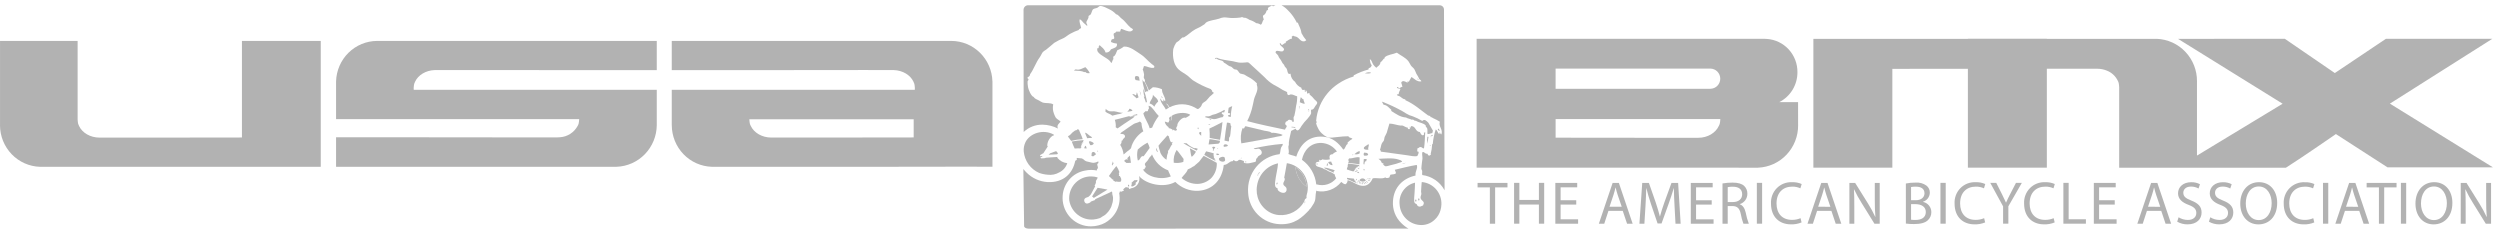 <svg width="320" height="30" viewBox="0 0 320 30" fill="none" xmlns="http://www.w3.org/2000/svg">
<g clip-path="url(#clip0_121_11511)">
<path d="M218.948 11.363V11.369H199.118V11.367H199.116V8.78H213.86C214.027 8.778 214.219 8.778 214.427 8.78H218.95C219.282 8.789 219.598 8.929 219.831 9.17C220.063 9.412 220.193 9.735 220.193 10.071C220.193 10.408 220.063 10.731 219.831 10.972C219.598 11.213 219.282 11.353 218.95 11.363H218.948ZM220.2 15.268V15.281C220.198 15.389 220.188 15.497 220.17 15.603C220.162 15.679 220.149 15.754 220.13 15.828C220.103 15.928 220.063 16.024 220.012 16.115C219.609 17.004 218.582 17.637 217.377 17.637H214.442C214.225 17.639 214.028 17.639 213.86 17.639L199.578 17.624L199.118 17.617V15.237H220.045L220.199 15.241L220.2 15.268ZM230.154 13.077H227.74C228.444 12.72 229.035 12.172 229.447 11.495C229.859 10.817 230.075 10.037 230.072 9.242C230.082 8.163 229.684 7.121 228.959 6.33C228.234 5.538 227.236 5.057 226.171 4.984C226.081 4.976 225.986 4.974 225.892 4.969C225.859 4.969 225.825 4.967 225.792 4.965H224.863C224.856 4.965 224.848 4.965 224.84 4.967H224.538V4.965H220.198V4.967H199.118V4.965H189.008V21.347H189.01C189.01 21.423 189.008 21.461 189.008 21.461C189.008 21.461 193.818 21.463 199.95 21.461C206.656 21.459 214.991 21.459 220.198 21.459L222.687 21.466H225.023V21.464C226.41 21.409 227.721 20.811 228.68 19.796C229.638 18.782 230.169 17.431 230.16 16.028V16.009C230.16 15.968 230.158 15.928 230.156 15.888" fill="#B2B2B2"/>
<path d="M30.968 17.596L30.506 17.602L16.26 17.617C16.093 17.617 15.895 17.617 15.68 17.615H12.753C11.548 17.615 10.525 16.997 10.121 16.128C10.071 16.04 10.032 15.946 10.004 15.849C9.985 15.777 9.972 15.703 9.965 15.629C9.947 15.525 9.937 15.419 9.936 15.314V5.238H0.004V15.905C0.002 15.944 0 15.984 0 16.023V16.041C0.005 17.425 0.543 18.753 1.499 19.744C2.455 20.735 3.755 21.312 5.124 21.352H7.452L9.937 21.348C15.133 21.348 23.447 21.348 30.137 21.35H41.056C41.056 21.35 41.056 21.31 41.053 21.236H41.056V5.238H30.968" fill="#B2B2B2"/>
<path d="M53.017 10.731C53.045 10.634 53.085 10.54 53.134 10.451C53.526 9.609 54.504 9.002 55.663 8.968H63.836L73.52 8.977H84.066V5.253H84.064C84.065 5.248 84.066 5.243 84.066 5.238H48.27C46.901 5.244 45.587 5.787 44.607 6.753C43.626 7.719 43.056 9.033 43.017 10.416V15.248H74.133V15.285C74.132 15.391 74.122 15.496 74.104 15.6C74.098 15.675 74.085 15.748 74.065 15.82C74.038 15.918 73.999 16.012 73.948 16.1C73.724 16.519 73.399 16.873 73.002 17.13C72.605 17.387 72.15 17.538 71.68 17.567C71.561 17.578 71.44 17.586 71.317 17.586H68.39C68.356 17.586 68.323 17.586 68.287 17.588H67.808L53.562 17.573H52.949V17.567H43.017V21.352H69.347C69.71 21.352 70.067 21.35 70.42 21.348H78.92C80.292 21.3 81.592 20.72 82.551 19.728C83.509 18.736 84.052 17.409 84.067 16.022V11.495H52.96L52.949 11.268C52.95 11.162 52.96 11.058 52.978 10.954C52.985 10.88 52.998 10.805 53.017 10.733" fill="#B2B2B2"/>
<path d="M116.95 17.588L116.488 17.594L102.242 17.608H98.735C97.53 17.608 96.505 16.988 96.103 16.12C96.053 16.033 96.013 15.94 95.986 15.842C95.966 15.77 95.953 15.695 95.947 15.62C95.929 15.517 95.919 15.412 95.918 15.307V15.27H116.95V17.588ZM121.777 5.238H92.507C91.673 5.24 90.899 5.24 90.195 5.238H85.984C85.986 5.249 85.987 5.261 85.986 5.272H85.984V8.977H96.531L106.215 8.969L110.779 8.963C110.946 8.963 111.14 8.963 111.351 8.965H114.287C114.32 8.965 114.354 8.967 114.389 8.969C115.548 9.003 116.527 9.607 116.919 10.452C116.968 10.541 117.007 10.634 117.036 10.732C117.054 10.805 117.067 10.879 117.075 10.954C117.093 11.057 117.102 11.162 117.103 11.267L117.093 11.495H85.984V16.034H85.988C85.994 17.419 86.532 18.747 87.489 19.739C88.445 20.731 89.746 21.308 91.116 21.349H96.872C96.999 21.351 97.127 21.351 97.258 21.353H113.256C114.23 21.349 115.191 21.347 116.119 21.342C122.236 21.324 127.034 21.342 127.034 21.342V10.416H127.03C126.991 9.033 126.421 7.72 125.44 6.753C124.46 5.787 123.146 5.244 121.777 5.238" fill="#B2B2B2"/>
<path d="M319.016 4.968H305.396C303.247 6.396 298.858 9.35 298.858 9.35L292.462 4.968H285.723C283.551 4.968 278.791 4.976 278.791 4.976L292.174 13.277L281.213 19.914V10.549C281.213 10.509 281.215 10.469 281.215 10.428V10.409C281.225 9.006 280.694 7.655 279.735 6.64C278.777 5.625 277.465 5.027 276.078 4.971H273.743L271.254 4.976H261.998V4.961H251.89V4.976C248.406 4.976 245.225 4.974 243.054 4.974C236.92 4.972 232.112 4.974 232.112 4.974V21.465H242.22V8.818L242.682 8.812L251.889 8.805V21.459H261.996V8.799L264.916 8.797H268.432C268.878 8.796 269.32 8.886 269.73 9.062C270.314 9.301 270.79 9.749 271.068 10.321C271.12 10.411 271.16 10.507 271.188 10.607C271.206 10.681 271.219 10.756 271.226 10.832C271.244 10.939 271.254 11.046 271.255 11.155V21.466H292.598C294.879 20.014 298.994 17.159 298.994 17.159L305.599 21.419H319.089L305.906 13.265" fill="#B2B2B2"/>
<path d="M190.702 23.985H189.129V23.412H192.957V23.985H191.377V28.637H190.702V23.985Z" fill="#B2B2B2"/>
<path d="M194.478 23.406V25.592H196.98V23.406H197.655V28.631H196.98V26.181H194.478V28.631H193.803V23.406H194.478Z" fill="#B2B2B2"/>
<path d="M201.759 26.187H199.757V28.071H201.997V28.637H199.083V23.412H201.883V23.978H199.758V25.63H201.759L201.759 26.187Z" fill="#B2B2B2"/>
<path d="M205.88 26.994L205.344 28.637H204.653L206.417 23.412H207.215L208.979 28.637H208.265L207.713 26.994H205.88ZM207.582 26.466L207.068 24.963C206.953 24.622 206.876 24.311 206.801 24.009H206.785C206.709 24.313 206.632 24.637 206.525 24.953L206.018 26.465L207.582 26.466Z" fill="#B2B2B2"/>
<path d="M214.341 26.342C214.303 25.613 214.257 24.729 214.257 24.086H214.241C214.057 24.691 213.85 25.35 213.59 26.071L212.677 28.605H212.17L211.326 26.117C211.081 25.373 210.882 24.706 210.736 24.087H210.72C210.705 24.738 210.667 25.606 210.62 26.397L210.482 28.637H209.846L210.206 23.412H211.058L211.94 25.94C212.155 26.583 212.323 27.157 212.461 27.7H212.477C212.615 27.173 212.799 26.599 213.029 25.94L213.949 23.412H214.801L215.123 28.637H214.464L214.341 26.342Z" fill="#B2B2B2"/>
<path d="M219.098 26.187H217.097V28.071H219.337V28.637H216.422V23.412H219.222V23.978H217.097V25.63H219.099L219.098 26.187Z" fill="#B2B2B2"/>
<path d="M220.48 23.481C220.903 23.41 221.332 23.373 221.761 23.373C222.475 23.373 222.943 23.513 223.257 23.799C223.39 23.928 223.495 24.084 223.565 24.256C223.635 24.428 223.669 24.613 223.664 24.799C223.666 25.096 223.573 25.386 223.399 25.625C223.224 25.864 222.978 26.04 222.696 26.125V26.148C223.087 26.287 223.325 26.66 223.448 27.202C223.539 27.691 223.673 28.171 223.848 28.636H223.158C223.005 28.233 222.892 27.815 222.82 27.389C222.667 26.668 222.383 26.397 221.777 26.373H221.148V28.637H220.48L220.48 23.481ZM221.147 25.861H221.83C222.544 25.861 222.998 25.466 222.998 24.869C222.998 24.195 222.515 23.9 221.809 23.9C221.588 23.893 221.366 23.911 221.149 23.954L221.147 25.861Z" fill="#B2B2B2"/>
<path d="M225.551 23.406V28.631H224.876V23.406H225.551Z" fill="#B2B2B2"/>
<path d="M230.6 28.469C230.168 28.649 229.702 28.733 229.234 28.717C227.777 28.717 226.688 27.787 226.688 26.066C226.666 25.701 226.722 25.337 226.85 24.995C226.977 24.653 227.175 24.343 227.43 24.084C227.685 23.825 227.991 23.623 228.329 23.492C228.666 23.361 229.027 23.303 229.388 23.322C229.809 23.305 230.229 23.385 230.616 23.555L230.447 24.105C230.123 23.955 229.769 23.881 229.413 23.888C228.2 23.888 227.395 24.671 227.395 26.043C227.395 27.329 228.124 28.143 229.374 28.143C229.751 28.149 230.125 28.075 230.471 27.926L230.6 28.469Z" fill="#B2B2B2"/>
<path d="M232.586 26.994L232.05 28.637H231.359L233.123 23.412H233.921L235.686 28.637H234.972L234.42 26.994H232.586ZM234.289 26.467L233.775 24.963C233.66 24.622 233.584 24.312 233.508 24.01H233.493C233.416 24.313 233.34 24.637 233.232 24.954L232.726 26.465L234.289 26.467Z" fill="#B2B2B2"/>
<path d="M236.722 28.637V23.412H237.458L239.108 26.055C239.451 26.6 239.759 27.167 240.028 27.753L240.051 27.745C239.99 27.048 239.974 26.412 239.974 25.598V23.412H240.603V28.637H239.929L238.287 25.986C237.93 25.427 237.61 24.844 237.328 24.242L237.305 24.25C237.344 24.909 237.351 25.536 237.351 26.405V28.637L236.722 28.637Z" fill="#B2B2B2"/>
<path d="M243.95 23.489C244.351 23.407 244.76 23.369 245.169 23.373C245.669 23.325 246.17 23.459 246.58 23.752C246.722 23.859 246.835 23.999 246.911 24.159C246.987 24.32 247.024 24.497 247.018 24.675C247.01 24.935 246.921 25.185 246.764 25.391C246.607 25.597 246.39 25.747 246.143 25.821V25.844C246.443 25.903 246.713 26.064 246.908 26.302C247.103 26.54 247.21 26.838 247.211 27.146C247.215 27.343 247.177 27.537 247.1 27.718C247.023 27.898 246.909 28.059 246.766 28.191C246.413 28.524 245.832 28.679 244.986 28.679C244.64 28.682 244.295 28.661 243.952 28.617L243.95 23.489ZM244.617 25.628H245.223C245.921 25.628 246.335 25.249 246.335 24.745C246.335 24.14 245.882 23.892 245.207 23.892C245.009 23.887 244.811 23.903 244.616 23.939L244.617 25.628ZM244.617 28.123C244.802 28.148 244.99 28.158 245.177 28.154C245.867 28.154 246.504 27.898 246.504 27.138C246.504 26.433 245.898 26.131 245.17 26.131H244.617V28.123Z" fill="#B2B2B2"/>
<path d="M249.051 23.406V28.631H248.377V23.406H249.051Z" fill="#B2B2B2"/>
<path d="M254.099 28.469C253.666 28.649 253.201 28.733 252.733 28.717C251.276 28.717 250.187 27.787 250.187 26.066C250.165 25.701 250.221 25.337 250.349 24.995C250.477 24.653 250.674 24.343 250.929 24.084C251.184 23.825 251.49 23.623 251.828 23.492C252.165 23.361 252.526 23.303 252.887 23.322C253.308 23.305 253.728 23.385 254.114 23.555L253.946 24.105C253.621 23.955 253.268 23.881 252.911 23.888C251.699 23.888 250.894 24.671 250.894 26.043C250.894 27.329 251.623 28.143 252.873 28.143C253.25 28.149 253.623 28.075 253.97 27.926L254.099 28.469Z" fill="#B2B2B2"/>
<path d="M256.395 28.631V26.414L254.753 23.406H255.52L256.249 24.848C256.441 25.243 256.602 25.561 256.763 25.927H256.778C256.917 25.585 257.101 25.245 257.3 24.848L258.044 23.406H258.796L257.07 26.406V28.631L256.395 28.631Z" fill="#B2B2B2"/>
<path d="M262.998 28.469C262.566 28.649 262.1 28.733 261.633 28.717C260.175 28.717 259.086 27.787 259.086 26.066C259.065 25.701 259.12 25.337 259.248 24.995C259.376 24.653 259.574 24.343 259.829 24.084C260.084 23.825 260.39 23.623 260.727 23.492C261.064 23.361 261.425 23.303 261.786 23.322C262.208 23.305 262.627 23.385 263.014 23.555L262.845 24.105C262.521 23.955 262.167 23.881 261.811 23.888C260.599 23.888 259.793 24.671 259.793 26.043C259.793 27.329 260.522 28.143 261.773 28.143C262.149 28.149 262.523 28.075 262.869 27.926L262.998 28.469Z" fill="#B2B2B2"/>
<path d="M264.112 23.406H264.787V28.065H266.996V28.631H264.112V23.406Z" fill="#B2B2B2"/>
<path d="M270.687 26.187H268.685V28.071H270.925V28.637H268.01V23.412H270.811V23.978H268.686V25.63H270.687L270.687 26.187Z" fill="#B2B2B2"/>
<path d="M274.806 26.994L274.27 28.637H273.579L275.343 23.412H276.141L277.906 28.637H277.192L276.64 26.994H274.806ZM276.509 26.467L275.995 24.963C275.88 24.622 275.803 24.312 275.728 24.01H275.713C275.636 24.313 275.56 24.637 275.452 24.954L274.946 26.465L276.509 26.467Z" fill="#B2B2B2"/>
<path d="M278.859 27.812C279.216 28.035 279.627 28.153 280.047 28.153C280.73 28.153 281.129 27.788 281.129 27.261C281.129 26.781 280.853 26.494 280.155 26.23C279.311 25.92 278.789 25.471 278.789 24.742C278.789 23.928 279.456 23.324 280.462 23.324C280.855 23.31 281.245 23.398 281.596 23.579L281.412 24.13C281.114 23.961 280.778 23.876 280.437 23.882C279.732 23.882 279.463 24.308 279.463 24.665C279.463 25.153 279.777 25.393 280.491 25.672C281.365 26.014 281.803 26.439 281.803 27.207C281.803 28.013 281.22 28.718 280.002 28.718C279.54 28.722 279.085 28.605 278.682 28.377L278.859 27.812Z" fill="#B2B2B2"/>
<path d="M282.918 27.812C283.275 28.035 283.687 28.153 284.107 28.153C284.79 28.153 285.188 27.788 285.188 27.261C285.188 26.781 284.912 26.494 284.214 26.23C283.37 25.92 282.849 25.471 282.849 24.742C282.849 23.928 283.516 23.324 284.521 23.324C284.914 23.31 285.305 23.398 285.655 23.579L285.471 24.13C285.174 23.961 284.837 23.876 284.497 23.882C283.791 23.882 283.523 24.308 283.523 24.665C283.523 25.153 283.837 25.393 284.55 25.672C285.425 26.014 285.862 26.439 285.862 27.207C285.862 28.013 285.279 28.718 284.061 28.718C283.599 28.722 283.145 28.605 282.742 28.377L282.918 27.812Z" fill="#B2B2B2"/>
<path d="M291.479 25.97C291.479 27.76 290.397 28.721 289.077 28.721C287.704 28.721 286.753 27.642 286.753 26.062C286.753 24.403 287.765 23.318 289.146 23.318C290.566 23.318 291.479 24.412 291.479 25.97ZM287.459 26.047C287.459 27.171 288.057 28.17 289.116 28.17C290.174 28.17 290.773 27.186 290.773 26C290.773 24.955 290.236 23.869 289.124 23.869C288.012 23.869 287.459 24.907 287.459 26.047H287.459Z" fill="#B2B2B2"/>
<path d="M296.229 28.471C295.796 28.651 295.331 28.735 294.863 28.719C293.406 28.719 292.317 27.789 292.317 26.068C292.296 25.704 292.351 25.339 292.479 24.998C292.607 24.657 292.805 24.346 293.059 24.088C293.314 23.829 293.62 23.627 293.957 23.496C294.294 23.365 294.655 23.307 295.015 23.326C295.437 23.309 295.856 23.388 296.243 23.558L296.074 24.109C295.75 23.959 295.397 23.884 295.04 23.891C293.828 23.891 293.022 24.674 293.022 26.046C293.022 27.333 293.751 28.147 295.002 28.147C295.378 28.153 295.752 28.079 296.098 27.93L296.229 28.471Z" fill="#B2B2B2"/>
<path d="M298.017 23.406V28.631H297.342V23.406H298.017Z" fill="#B2B2B2"/>
<path d="M300.151 26.994L299.614 28.637H298.924L300.688 23.412H301.487L303.251 28.637H302.538L301.986 26.994H300.151ZM301.854 26.467L301.339 24.963C301.224 24.622 301.148 24.312 301.073 24.01H301.057C300.981 24.313 300.904 24.637 300.796 24.954L300.29 26.465L301.854 26.467Z" fill="#B2B2B2"/>
<path d="M304.502 23.985H302.929V23.412H306.757V23.985H305.177V28.637H304.502V23.985Z" fill="#B2B2B2"/>
<path d="M307.991 23.406V28.631H307.316V23.406H307.991Z" fill="#B2B2B2"/>
<path d="M313.905 25.97C313.905 27.76 312.823 28.721 311.503 28.721C310.13 28.721 309.179 27.642 309.179 26.062C309.179 24.403 310.192 23.318 311.572 23.318C312.992 23.318 313.905 24.412 313.905 25.97ZM309.885 26.047C309.885 27.171 310.484 28.17 311.542 28.17C312.601 28.17 313.199 27.186 313.199 26C313.199 24.955 312.662 23.869 311.55 23.869C310.438 23.869 309.886 24.907 309.886 26.047H309.885Z" fill="#B2B2B2"/>
<path d="M314.975 28.637V23.412H315.712L317.361 26.055C317.704 26.6 318.012 27.167 318.281 27.753L318.304 27.745C318.243 27.048 318.228 26.412 318.228 25.598V23.412H318.857V28.637H318.182L316.54 25.986C316.183 25.427 315.863 24.844 315.582 24.242L315.559 24.25C315.597 24.909 315.605 25.536 315.605 26.405V28.637L314.975 28.637Z" fill="#B2B2B2"/>
<path d="M167.618 26.838C167.629 26.873 167.591 26.955 167.637 26.958C167.702 26.871 167.744 26.768 167.758 26.66C167.707 26.724 167.657 26.784 167.618 26.838Z" fill="#B2B2B2"/>
<path d="M146.307 10.372C146.284 10.303 146.277 10.217 146.228 10.172C146.251 10.801 146.461 11.242 146.544 11.808C146.604 11.815 146.652 11.716 146.761 11.689C146.849 11.667 146.919 11.703 146.979 11.689C146.875 11.261 146.708 10.851 146.486 10.472C146.419 10.454 146.358 10.419 146.307 10.372V10.372Z" fill="#B2B2B2"/>
<path d="M144.867 18.617C145.155 17.866 145.674 17.23 146.347 16.801C146.205 16.466 146.125 16.108 146.11 15.743C146.02 15.713 146.031 15.584 145.914 15.584C145.91 15.568 145.897 15.56 145.875 15.563C145.678 15.708 145.292 15.754 145.123 15.863C144.678 16.15 144.209 16.483 143.781 16.781C143.64 16.879 143.433 16.97 143.405 17.16C143.659 17.088 143.972 17.199 143.997 17.419C144.032 17.7 143.719 17.688 143.701 17.958C143.662 17.992 143.574 17.977 143.562 18.038C143.572 18.13 143.562 18.222 143.531 18.309C143.501 18.395 143.451 18.473 143.385 18.537C143.622 18.91 143.77 19.334 143.819 19.774C143.978 19.654 144.125 19.516 144.293 19.375C144.469 19.265 144.628 19.131 144.766 18.976C144.809 18.859 144.843 18.739 144.867 18.617V18.617Z" fill="#B2B2B2"/>
<path d="M146.743 13.047C146.807 13.028 146.77 13.112 146.821 13.106C146.733 12.47 146.553 11.852 146.288 11.27C146.382 11.64 146.336 12.03 146.507 12.367C146.477 12.379 146.404 12.345 146.407 12.387C146.514 12.634 146.606 12.887 146.683 13.145C146.766 13.176 146.686 13.042 146.743 13.047Z" fill="#B2B2B2"/>
<path d="M145.182 12.028C145.101 12.12 144.976 12.009 144.926 12.028C145.061 12.264 145.311 12.384 145.479 12.587C145.554 12.532 145.676 12.519 145.735 12.447C145.645 12.251 145.617 11.993 145.519 11.807C145.445 11.947 145.521 12.235 145.262 12.187C145.224 12.141 145.197 12.086 145.182 12.028V12.028Z" fill="#B2B2B2"/>
<path d="M145.855 11.551C145.893 11.806 145.966 12.054 146.072 12.289C146.035 12.034 145.962 11.785 145.855 11.551V11.551Z" fill="#B2B2B2"/>
<path d="M145.341 9.751C145.284 9.824 145.257 9.916 145.264 10.008C145.271 10.101 145.312 10.187 145.379 10.25C145.546 10.275 145.716 10.295 145.874 10.329C145.852 10.165 145.825 10.005 145.793 9.85C145.733 9.795 145.66 9.757 145.58 9.739C145.501 9.722 145.418 9.726 145.341 9.751Z" fill="#B2B2B2"/>
<path d="M146.88 14.244C146.794 14.252 146.707 14.246 146.624 14.224C146.555 14.345 146.41 14.393 146.347 14.524C146.544 15.228 146.962 15.711 147.158 16.419C147.275 16.404 147.356 16.352 147.473 16.339C147.683 15.801 147.97 15.297 148.323 14.842C147.952 14.501 147.709 14.028 147.334 13.684C147.261 13.608 147.164 13.559 147.06 13.545H147.019C147.046 13.669 147.059 13.796 147.06 13.924C146.931 13.962 146.988 14.186 146.88 14.244Z" fill="#B2B2B2"/>
<path d="M164.694 16.117C164.678 16.03 164.541 16.007 164.515 15.897C164.484 15.757 164.552 15.687 164.615 15.538C164.779 15.598 164.832 15.373 164.951 15.339C165.123 15.289 165.242 15.393 165.405 15.44C165.436 15.517 165.395 15.662 165.545 15.619C165.683 15.441 165.539 15.217 165.583 15.001C165.599 14.926 165.659 14.876 165.683 14.802C165.778 14.394 165.851 13.98 165.899 13.564C166.002 13.16 166.048 12.743 166.037 12.326C165.773 12.283 165.527 12.066 165.209 12.087C165.098 12.094 165.027 12.194 164.912 12.167C164.772 12.133 164.745 11.952 164.754 11.788C164.36 11.62 163.983 11.413 163.629 11.17C163.415 11.044 163.205 10.922 162.977 10.811C162.566 10.56 162.194 10.251 161.871 9.892C161.379 9.441 160.822 8.904 160.292 8.435C160.137 8.3 159.867 8.006 159.739 7.977C159.639 7.969 159.539 7.976 159.442 7.996C159.166 8.025 158.889 8.031 158.613 8.016C158.374 7.99 158.092 7.89 157.802 7.837C157.166 7.72 156.255 7.652 155.789 7.398C155.761 7.412 155.522 7.381 155.511 7.478C155.561 7.594 155.645 7.493 155.748 7.498C155.941 7.782 156.553 7.644 156.657 8.017C156.921 8.129 157.13 8.354 157.388 8.475C157.447 8.504 157.53 8.501 157.588 8.535C157.753 8.637 157.855 8.807 158.021 8.874C158.111 8.91 158.228 8.884 158.318 8.935C158.495 9.036 158.571 9.311 158.752 9.413C158.914 9.464 159.079 9.504 159.247 9.533C159.396 9.611 159.541 9.697 159.68 9.792C160.129 10.013 160.537 10.31 160.886 10.67C160.896 10.748 160.851 10.768 160.867 10.85C161.148 11.536 160.651 12.141 160.512 12.726C160.452 12.976 160.419 13.223 160.354 13.464C160.209 14.172 159.97 14.857 159.642 15.499C161.197 15.924 162.849 16.251 164.479 16.598C164.515 16.409 164.727 16.299 164.694 16.117Z" fill="#B2B2B2"/>
<path d="M144.946 14.802C145.159 14.811 145.372 14.791 145.579 14.741C145.584 14.671 145.566 14.622 145.52 14.602C145.372 14.714 145.054 14.651 144.946 14.802Z" fill="#B2B2B2"/>
<path d="M156.715 14.366C156.741 14.274 156.761 14.181 156.775 14.087C156.75 14.087 156.748 14.062 156.715 14.067C156.369 14.271 156.006 14.444 155.63 14.586C155.476 14.616 155.324 14.656 155.175 14.706C155.043 14.78 154.904 14.84 154.76 14.886C154.583 14.916 154.332 14.818 154.228 14.985C154.586 15.113 154.957 15.2 155.334 15.245C155.756 15.282 156.11 15.013 156.479 15.006C156.536 14.917 156.646 14.883 156.617 14.706C156.509 14.644 156.267 14.554 156.44 14.387C156.51 14.338 156.632 14.424 156.715 14.366Z" fill="#B2B2B2"/>
<path d="M147.75 13.664C147.864 13.41 148.033 13.185 148.244 13.005C148.178 12.554 147.777 12.44 147.572 12.129C147.585 12.654 147.22 12.798 147.158 13.246C147.398 13.311 147.607 13.459 147.75 13.664Z" fill="#B2B2B2"/>
<path d="M140.008 18.356C139.908 18.185 139.687 18.135 139.494 18.057C139.478 18.119 139.381 18.102 139.376 18.176C139.423 18.315 139.483 18.449 139.555 18.576C139.644 18.596 139.737 18.585 139.819 18.545C139.902 18.505 139.968 18.438 140.008 18.356V18.356Z" fill="#B2B2B2"/>
<path d="M165.3 16.298C165.467 16.321 165.675 16.301 165.764 16.402C165.785 16.384 165.804 16.363 165.82 16.34C165.74 16.214 165.503 16.247 165.326 16.221C165.312 16.244 165.304 16.27 165.3 16.298Z" fill="#B2B2B2"/>
<path d="M138.804 18.991C138.849 19.013 139.024 18.966 139.099 19.011C139.051 18.874 139.047 18.692 138.903 18.652C138.882 18.774 138.763 18.868 138.804 18.991Z" fill="#B2B2B2"/>
<path d="M139.79 17.634C139.734 17.493 139.579 17.445 139.457 17.355C139.257 17.208 139.138 17.033 138.883 16.977C138.95 17.242 139.079 17.444 139.16 17.695C139.417 17.644 139.638 17.683 139.79 17.634Z" fill="#B2B2B2"/>
<path d="M138.941 9.213C139.022 9.378 139.315 9.403 139.494 9.353C139.348 9.069 139.154 8.812 138.922 8.594C138.583 8.729 138.137 9.032 137.698 8.873C137.641 8.927 137.465 8.951 137.498 9.033C137.905 9.062 138.452 9.048 138.764 9.233C138.84 9.244 138.861 9.197 138.941 9.213Z" fill="#B2B2B2"/>
<path d="M138.705 18.055C138.696 18.014 138.683 17.974 138.665 17.936C138.169 17.967 137.675 18.027 137.185 18.115C137.29 18.422 137.415 18.722 137.558 19.012C137.815 18.989 138.072 18.983 138.329 18.993C138.299 18.889 138.396 18.915 138.427 18.873C138.41 18.812 138.345 18.796 138.349 18.714C138.378 18.703 138.449 18.738 138.447 18.694C138.425 18.644 138.38 18.618 138.388 18.534C138.45 18.523 138.448 18.572 138.488 18.534C138.471 18.48 138.451 18.426 138.428 18.374C138.477 18.372 138.523 18.372 138.545 18.394C138.573 18.314 138.491 18.241 138.528 18.215C138.589 18.2 138.586 18.248 138.645 18.234C138.689 18.187 138.607 18.141 138.625 18.055C138.676 18.034 138.702 18.149 138.705 18.055Z" fill="#B2B2B2"/>
<path d="M144.53 13.945C144.55 14.147 144.313 14.188 144.313 14.304C144.532 14.279 144.75 14.239 144.964 14.185C144.878 14.041 144.712 13.873 144.53 13.945Z" fill="#B2B2B2"/>
<path d="M141.508 14.305C141.747 14.524 142.145 14.579 142.377 14.805C142.602 14.753 142.844 14.681 143.088 14.625C143.327 14.609 143.558 14.534 143.76 14.405C143.456 14.507 143.032 14.287 142.615 14.246C142.414 14.227 142.214 14.269 142.041 14.246C141.843 14.192 141.664 14.081 141.527 13.926C141.543 14.082 141.461 14.174 141.508 14.305Z" fill="#B2B2B2"/>
<path d="M142.812 16.296C142.879 16.296 142.943 16.417 143.049 16.436C143.596 16.038 144.183 15.666 144.728 15.299C144.924 15.184 145.103 15.043 145.262 14.88C145.049 14.853 144.833 14.873 144.628 14.939C144.593 14.922 144.597 14.866 144.55 14.859L142.694 15.339C142.801 15.646 142.842 15.972 142.812 16.296Z" fill="#B2B2B2"/>
<path d="M140.442 19.314C140.457 19.332 140.469 19.354 140.475 19.377C140.49 19.383 140.502 19.395 140.509 19.409C140.518 19.414 140.529 19.416 140.539 19.414C140.597 19.347 140.511 19.245 140.442 19.314Z" fill="#B2B2B2"/>
<path d="M139.71 19.95C139.81 19.943 139.821 20.027 139.929 20.011C140.04 19.914 140.158 19.827 140.284 19.75C140.184 19.502 139.907 19.3 139.732 19.591C139.755 19.76 139.686 19.83 139.71 19.95Z" fill="#B2B2B2"/>
<path d="M181.422 19.97C181.473 19.788 181.612 19.696 181.58 19.43C181.535 19.388 181.41 19.427 181.403 19.35C181.416 19.224 181.416 19.084 181.44 18.971C181.597 18.988 181.623 18.855 181.737 18.831C182.043 18.766 182.024 19.024 182.271 18.991C182.378 18.355 182.381 17.612 182.429 16.915C182.362 16.937 182.325 16.985 182.25 16.995C182.315 17.203 182.275 17.328 182.092 17.315C181.909 17.301 181.816 17.008 181.736 16.896C181.143 16.869 181.247 16.14 180.63 16.137C180.533 16.252 180.514 16.444 180.393 16.536C180.243 16.549 180.173 16.444 180.197 16.337C179.934 16.329 179.728 16.111 179.465 16.058C179.429 16.05 179.367 16.08 179.327 16.078C178.9 16.055 178.316 15.817 177.846 15.818C177.775 16.014 177.716 16.214 177.668 16.417C177.609 16.603 177.57 16.796 177.51 16.976C177.443 17.171 177.307 17.343 177.233 17.534C177.182 17.669 177.192 17.81 177.154 17.933C177.103 18.102 176.964 18.183 176.879 18.352C176.756 18.588 176.759 18.901 176.641 19.151C176.666 19.245 176.77 19.26 176.741 19.41C177.831 19.547 178.99 19.718 180.079 19.869C180.549 19.935 181.055 20.071 181.422 19.97Z" fill="#B2B2B2"/>
<path d="M166.846 12.707C166.656 12.695 166.64 12.504 166.492 12.447C166.434 12.656 166.395 12.87 166.373 13.085C166.569 13.181 166.774 13.254 166.985 13.305C167.02 13.101 166.84 12.948 166.846 12.707Z" fill="#B2B2B2"/>
<path d="M167.5 13.943C167.443 14.018 167.394 14.098 167.354 14.183C167.385 14.126 167.421 14.072 167.462 14.02C167.573 14.088 167.504 14.211 167.521 14.319C167.521 14.331 167.526 14.343 167.528 14.353L167.559 14.242C167.543 14.136 167.612 14.012 167.5 13.943Z" fill="#B2B2B2"/>
<path d="M181.44 10.031C181.44 10.056 181.44 10.233 181.568 10.214C181.578 10.152 181.477 10.05 181.44 10.031Z" fill="#B2B2B2"/>
<path d="M182.665 18.395C182.754 18.109 182.813 17.815 182.843 17.517C182.774 17.533 182.768 17.487 182.704 17.498C182.663 17.795 182.65 18.096 182.665 18.395Z" fill="#B2B2B2"/>
<path d="M183.121 18.634V18.555C183.077 18.577 183.011 18.578 183.001 18.634H183.075L183.083 18.631V18.634H183.121Z" fill="#B2B2B2"/>
<path d="M166.354 13.625H166.274C166.273 13.651 166.27 13.676 166.265 13.701H166.316C166.334 13.805 166.315 13.912 166.262 14.002C166.34 13.893 166.373 13.758 166.354 13.625V13.625Z" fill="#B2B2B2"/>
<path d="M163.608 7.118C163.646 7.184 163.66 7.27 163.687 7.317C163.749 7.427 163.852 7.545 163.943 7.676C164.029 7.799 164.08 7.944 164.162 8.076C164.217 8.146 164.276 8.212 164.339 8.274C164.391 8.347 164.415 8.449 164.456 8.514C164.525 8.622 164.652 8.708 164.694 8.794C164.818 9.051 164.754 9.317 164.989 9.472C165.07 9.481 165.125 9.399 165.189 9.453C165.204 9.654 165.263 9.851 165.362 10.027C165.461 10.203 165.597 10.354 165.762 10.47C165.935 10.812 166.222 11.081 166.572 11.228C166.573 11.292 166.592 11.354 166.627 11.407C166.662 11.461 166.711 11.502 166.769 11.528C166.862 11.515 166.973 11.449 167.046 11.528C167.108 11.592 166.945 11.544 166.986 11.647C166.995 11.675 167.01 11.701 167.031 11.722C167.052 11.743 167.077 11.758 167.105 11.767C167.196 11.733 167.074 11.609 167.124 11.567C167.313 11.591 167.27 11.847 167.342 11.987C167.465 12.004 167.509 11.856 167.599 11.907C167.619 11.965 167.617 12.048 167.639 12.107C167.868 12.285 168.074 12.492 168.249 12.725C168.366 12.847 168.595 12.998 168.605 13.144C168.616 13.289 168.469 13.42 168.367 13.563C168.214 13.783 168.167 14.037 167.836 14.042C167.765 14.14 167.855 14.382 167.815 14.541C167.756 14.668 167.683 14.789 167.598 14.9C167.52 15.012 167.434 15.119 167.341 15.22C167.07 15.487 166.825 15.781 166.611 16.097C166.404 16.45 166.084 17.002 165.841 16.476C165.636 16.556 165.46 16.665 165.269 16.756C165.182 17.222 165.021 17.717 164.971 18.232C164.962 18.335 164.985 18.445 164.971 18.552C164.963 18.615 164.917 18.682 164.913 18.751C164.893 19.071 165.053 19.398 164.913 19.708C165.204 19.866 165.62 19.898 165.92 20.048C166.371 18.617 167.421 17.355 169.336 17.494C170.606 17.585 171.345 18.331 171.943 19.151C172.239 19.024 172.208 18.566 172.497 18.432V18.234C172.679 18.054 172.885 17.9 173.108 17.775C173.008 17.604 172.605 17.653 172.614 17.438C172.139 17.445 171.665 17.479 171.193 17.538C170.749 17.571 170.245 17.699 169.889 17.558C169.634 17.439 169.4 17.277 169.199 17.079C168.99 16.888 168.822 16.657 168.704 16.4C168.598 16.212 168.518 16.011 168.467 15.801C168.44 15.713 168.533 15.749 168.526 15.681C168.529 15.598 168.509 15.514 168.467 15.442C168.584 14.138 169.102 12.903 169.948 11.91C170.332 11.457 170.778 11.061 171.271 10.732C171.877 10.318 172.544 10.001 173.247 9.795C173.286 9.768 173.257 9.672 173.286 9.635C173.882 9.318 174.511 9.071 175.163 8.897C175.187 8.841 175.2 8.78 175.201 8.718C175.449 8.688 175.546 8.507 175.596 8.278C175.537 8.21 175.577 8.366 175.517 8.298C175.408 8.074 175.348 7.829 175.34 7.58C175.589 7.692 175.621 8.022 175.754 8.239C175.869 8.406 176.009 8.554 176.169 8.677C176.365 8.455 176.664 8.374 176.703 7.959C176.936 7.849 177.009 7.576 177.216 7.439V7.541C177.261 7.513 177.223 7.402 177.235 7.341C177.621 6.977 178.266 6.976 178.796 6.742C179.332 7.136 179.882 7.342 180.277 7.84C180.4 7.995 180.464 8.185 180.593 8.379C180.714 8.56 180.931 8.686 181.046 8.877C181.147 9.043 181.207 9.27 181.304 9.456C181.44 9.658 181.559 9.872 181.66 10.095C181.73 10.222 181.906 10.244 181.935 10.414C181.388 10.512 181.037 10.073 180.672 9.855C180.56 10.057 180.438 10.244 180.338 10.453C180.277 10.453 180.216 10.44 180.16 10.414V10.594C179.93 10.451 179.469 10.198 179.35 10.613C179.463 10.75 179.416 10.929 179.527 11.073C179.384 11.134 179.245 11.208 179.114 11.293C179.004 11.249 178.971 11.129 178.817 11.133C178.75 11.359 179.117 11.303 179.251 11.392C179.18 11.643 179.033 11.772 179.033 12.051C178.954 12.077 178.837 12.065 178.796 12.13C178.861 12.282 179.012 12.249 179.133 12.31C179.364 12.427 179.535 12.699 179.863 12.709C179.858 12.767 179.907 12.769 179.901 12.829C181.026 13.322 181.864 14.105 182.803 14.784C182.874 14.783 182.942 14.804 183.001 14.844C183.094 14.851 183.087 14.957 183.139 15.004C183.248 14.98 183.348 15.075 183.436 15.123C183.736 15.253 184.026 15.407 184.303 15.582C184.093 16.193 184.737 16.571 184.5 17.199C184.296 17.156 184.383 16.937 184.244 16.84C184.277 16.902 184.344 17.072 184.205 17.139C184.005 17.007 184 16.681 183.772 16.58C183.578 17.169 183.452 17.778 183.396 18.396C183.405 18.495 183.338 18.407 183.317 18.455C183.298 18.887 183.232 19.316 183.12 19.734C183.11 19.758 183.165 19.763 183.189 19.752C183.163 19.822 183.012 19.887 182.922 19.933C182.869 19.908 182.822 19.872 182.785 19.827C182.747 19.782 182.72 19.73 182.704 19.673C182.379 19.722 182.384 19.439 182.092 19.453C181.961 19.672 182.097 19.987 182.073 20.33C182.059 20.518 182.004 20.721 181.994 20.929C181.984 21.174 181.92 21.448 181.934 21.608C181.942 21.699 182.014 21.767 182.034 21.867C182.068 22.045 181.994 22.226 182.054 22.406C182.648 22.48 183.216 22.695 183.711 23.033C184.207 23.371 184.616 23.824 184.905 24.353L184.831 1.21C184.826 1.063 184.763 0.925 184.657 0.825C184.551 0.725 184.409 0.671 184.264 0.676H164.04C164.341 0.845 164.615 1.06 164.852 1.312C165.323 1.772 165.711 2.313 165.997 2.909C166.04 2.981 166.07 2.821 166.116 2.889C166.274 3.34 166.527 3.698 166.59 4.246C166.755 4.571 166.96 4.872 167.201 5.144C167.121 5.201 167.067 5.267 166.984 5.284C166.505 5.378 166.358 4.945 166.016 4.745C165.845 4.645 165.683 4.683 165.523 4.566C165.435 4.589 165.409 4.675 165.326 4.705C165.341 4.789 165.409 4.858 165.366 4.945C165.059 4.953 164.86 5.211 164.595 5.324C164.564 5.373 164.59 5.478 164.555 5.524C164.348 5.501 164.243 5.75 164.102 5.743C163.942 5.735 164.002 5.548 163.825 5.503C163.711 5.835 164.35 6.055 164.359 6.321C164.349 6.384 164.322 6.442 164.279 6.488C164.237 6.535 164.182 6.567 164.122 6.582C163.89 6.626 163.546 6.428 163.351 6.542C163.119 6.763 163.456 6.864 163.608 7.118Z" fill="#B2B2B2"/>
<path d="M184.285 16.757C184.258 16.659 184.218 16.565 184.167 16.477C184.081 16.464 184.058 16.513 184.03 16.557C184.102 16.636 184.111 16.78 184.285 16.757Z" fill="#B2B2B2"/>
<path d="M133.451 15.957C134.138 15.971 134.812 16.141 135.425 16.456C135.205 16.06 135.558 15.787 135.759 15.579C135.615 15.382 135.294 15.281 135.128 15.04C135.042 14.887 134.97 14.726 134.911 14.561C134.759 14.181 134.724 13.764 134.811 13.363C134.447 13.124 133.96 13.258 133.467 13.124C133.302 13.051 133.144 12.964 132.993 12.864C132.704 12.723 132.452 12.647 132.304 12.406C132.018 12.345 131.61 11.499 131.57 11.028C131.537 10.831 131.524 10.63 131.53 10.43C131.546 10.342 131.656 10.255 131.65 10.17C131.64 10.069 131.477 10.035 131.511 9.931C131.639 9.808 131.845 9.762 131.847 9.512C132.355 8.804 132.567 8.046 133.071 7.356C133.239 7.126 133.337 6.846 133.485 6.658C133.612 6.544 133.752 6.444 133.9 6.36C134.226 6.116 134.601 5.762 134.948 5.481C135.339 5.243 135.748 5.036 136.171 4.862C136.468 4.701 136.726 4.451 137.061 4.284C137.383 4.109 137.72 3.962 138.067 3.845C138.11 3.695 138.282 3.677 138.384 3.584C138.338 3.222 138.099 2.852 138.206 2.467C138.423 2.543 138.532 2.757 138.68 2.905C138.829 3.053 138.988 3.187 139.154 3.325C139.231 3.123 139.062 3.071 139.054 2.905C139.041 2.636 139.375 2.426 139.331 2.068C139.398 1.943 139.483 1.977 139.567 1.888C139.744 1.699 139.75 1.294 139.942 1.169C140.093 1.071 140.339 1.065 140.496 0.97C140.573 0.923 140.696 0.785 140.792 0.771C141.119 0.72 141.722 1.053 141.957 1.169C142.3 1.326 142.609 1.55 142.865 1.828C143.166 1.872 143.332 2.217 143.575 2.387C144.003 2.686 144.315 3.209 144.722 3.545C144.783 3.594 145.016 3.687 145.019 3.784C145.021 3.869 144.832 3.986 144.761 4.004C144.383 4.101 143.84 3.783 143.537 3.684C143.431 3.749 143.416 3.908 143.379 4.043C143.256 4.054 143.045 4.036 142.866 4.043C142.832 4.239 142.595 4.173 142.549 4.342C142.499 4.536 142.677 4.717 142.609 4.942C142.571 4.973 142.526 4.997 142.479 5.01C142.431 5.024 142.381 5.028 142.332 5.021C142.289 5.069 142.256 5.126 142.236 5.188C142.216 5.25 142.208 5.315 142.214 5.38C142.45 5.493 142.704 5.561 142.964 5.58C143.077 6.122 142.521 6.153 142.194 6.318C142.14 6.453 142.042 6.566 141.916 6.639C141.791 6.711 141.645 6.739 141.502 6.718C141.393 6.263 141.037 6.058 140.752 5.78C140.701 5.827 140.663 5.887 140.643 5.953C140.622 6.02 140.619 6.091 140.634 6.159H140.476C140.448 6.233 140.437 6.313 140.444 6.393C140.451 6.472 140.475 6.549 140.515 6.617C140.811 7.076 141.65 7.386 142.035 7.776C142.132 7.873 142.171 7.996 142.272 8.075C142.305 7.979 142.345 7.886 142.391 7.795C142.427 7.714 142.447 7.559 142.529 7.576C142.485 7.468 142.478 7.349 142.508 7.236C142.824 7.109 142.863 6.703 143.023 6.418C143.324 6.316 143.605 6.161 143.852 5.96C144.666 5.917 145.398 6.57 145.985 6.937C146.565 7.301 146.88 7.774 147.445 8.215C147.609 8.339 147.881 8.47 147.703 8.673C147.195 8.766 146.893 8.483 146.439 8.454C146.352 8.555 146.363 8.826 146.261 8.853C146.345 9.065 146.405 9.285 146.439 9.511C146.454 9.65 146.391 9.781 146.4 9.91C146.407 10.033 146.539 10.141 146.558 10.269C146.565 10.326 146.528 10.382 146.538 10.429C146.613 10.623 146.705 10.81 146.814 10.988C146.907 11.181 146.986 11.381 147.052 11.586C147.212 11.437 147.404 11.318 147.565 11.167C147.968 11.166 148.366 11.255 148.732 11.427C148.727 12.063 149.132 12.286 149.166 12.883C149.134 12.885 149.091 12.873 149.085 12.903C148.966 12.926 149.018 12.773 148.968 12.723C148.89 12.747 148.897 12.918 148.948 12.963C148.681 13.033 148.661 12.718 148.494 12.584C148.578 13.225 148.999 13.524 149.224 14.021C149.369 13.947 149.489 13.848 149.639 13.781C149.55 13.584 149.423 13.408 149.264 13.263C149.465 13.286 149.591 13.558 149.698 13.742C150.199 13.479 150.755 13.343 151.32 13.346C151.884 13.35 152.439 13.492 152.937 13.762C153.054 13.842 153.18 13.909 153.312 13.961C153.446 13.961 153.683 13.696 153.766 13.562C153.818 13.479 153.827 13.365 153.885 13.284C154.006 13.111 154.236 13.035 154.399 12.884C154.563 12.733 154.687 12.522 154.853 12.365C155.034 12.223 155.206 12.07 155.367 11.906C155.352 11.801 155.224 11.81 155.167 11.746C155.196 11.584 155.053 11.531 154.99 11.407C154.181 11.115 153.406 10.733 152.68 10.269C152.454 10.111 152.282 9.905 152.067 9.73C151.652 9.396 151.151 9.183 150.803 8.832C150.28 8.304 150.053 7.371 150.169 6.338C150.179 6.284 150.192 6.23 150.21 6.178C150.287 5.93 150.4 5.695 150.544 5.48C150.638 5.367 150.788 5.319 150.899 5.221C151.033 5.07 151.179 4.93 151.335 4.802C151.428 4.817 151.46 4.77 151.551 4.781C152.085 4.488 152.457 4.044 153.013 3.744C153.421 3.571 153.812 3.356 154.178 3.103C154.254 3.038 154.292 2.941 154.378 2.884C154.803 2.592 155.483 2.574 156.055 2.385C156.249 2.296 156.456 2.242 156.668 2.226C156.976 2.215 157.329 2.304 157.676 2.305C158.039 2.314 158.402 2.294 158.762 2.246C158.832 2.22 158.904 2.2 158.977 2.185C159.06 2.185 159.126 2.249 159.196 2.266C159.286 2.287 159.367 2.266 159.452 2.285C159.624 2.355 159.79 2.442 159.945 2.545C160.251 2.634 160.539 2.776 160.796 2.964C161.001 2.976 161.199 3.045 161.368 3.163C161.609 3.062 161.555 2.661 161.762 2.524C161.744 2.335 161.628 2.191 161.664 2.006C161.782 1.94 161.883 1.848 161.962 1.738C162.041 1.628 162.094 1.501 162.118 1.367C162.176 1.32 162.258 1.295 162.315 1.248C162.173 0.899 162.609 0.856 162.79 0.709C162.85 0.73 162.904 0.765 162.949 0.81C163.053 0.758 163.16 0.712 163.269 0.672H131.578C131.429 0.677 131.287 0.74 131.182 0.848C131.076 0.956 131.016 1.101 131.013 1.252L131.031 16.894C131.685 16.274 132.554 15.938 133.451 15.957V15.957Z" fill="#B2B2B2"/>
<path d="M174.708 9.393C175.008 9.378 175.393 9.476 175.496 9.293C175.23 9.22 174.947 9.255 174.708 9.393Z" fill="#B2B2B2"/>
<path d="M175.142 18.438C175.026 18.617 174.553 18.735 174.569 18.977C174.583 19.168 174.923 19.187 175.162 19.157C175.037 18.838 175.327 18.674 175.142 18.438Z" fill="#B2B2B2"/>
<path d="M174.59 19.915C174.762 19.942 175.066 19.948 175.124 19.794C175.121 19.698 175.03 19.691 175.024 19.595C174.889 19.561 174.75 19.541 174.61 19.535C174.574 19.591 174.553 19.656 174.55 19.722C174.546 19.789 174.56 19.855 174.59 19.915V19.915Z" fill="#B2B2B2"/>
<path d="M174.056 19.356C173.77 19.348 173.556 19.584 173.363 19.736C173.592 19.79 173.832 19.754 174.035 19.635C174.048 19.542 174.055 19.449 174.056 19.356V19.356Z" fill="#B2B2B2"/>
<path d="M183.121 17.476C183.117 17.504 183.124 17.533 183.14 17.556V17.556C183.177 17.559 183.184 17.534 183.219 17.536C183.228 17.474 183.177 17.471 183.121 17.476Z" fill="#B2B2B2"/>
<path d="M173.05 19.887C173.093 19.84 173.179 19.833 173.245 19.807C173.179 19.724 173.074 19.812 173.05 19.887Z" fill="#B2B2B2"/>
<path d="M157.268 13.804C157.25 14.024 157.19 14.203 157.19 14.444C157.27 14.53 157.405 14.438 157.467 14.544C157.467 14.59 157.433 14.602 157.446 14.664C157.385 14.748 157.19 14.697 157.17 14.823C157.226 14.941 157.378 14.958 157.546 14.963C157.548 14.498 157.607 14.036 157.723 13.586C157.563 13.638 157.409 13.711 157.268 13.804V13.804Z" fill="#B2B2B2"/>
<path d="M183.415 17.375C183.422 17.309 183.372 17.3 183.357 17.256C183.31 17.277 183.11 17.293 183.159 17.395C183.198 17.374 183.241 17.362 183.285 17.358C183.329 17.355 183.373 17.36 183.415 17.375V17.375Z" fill="#B2B2B2"/>
<path d="M182.823 15.7C182.606 15.495 182.341 15.172 182.054 15.481C181.677 15.252 181.28 15.058 180.868 14.902C180.713 14.835 180.555 14.805 180.393 14.742C180.106 14.603 179.829 14.443 179.564 14.264C178.703 13.775 177.805 13.355 176.88 13.006C176.944 13.147 177.034 13.262 177.095 13.405C177.584 13.457 177.77 13.816 178.083 14.046V14.205C178.642 14.547 179.2 14.992 179.979 15.043C180.174 15.178 180.482 15.202 180.69 15.322C180.766 15.333 180.786 15.289 180.868 15.303C180.941 15.364 181.02 15.418 181.105 15.462C181.187 15.468 181.182 15.435 181.243 15.462C181.615 15.719 182.232 15.727 182.507 16.081C182.448 16.256 182.65 16.305 182.684 16.441C182.743 16.656 182.684 16.89 182.723 17.159C182.982 17.173 183.1 17.045 183.337 17.039C183.362 16.933 183.389 16.826 183.414 16.719L182.823 15.7Z" fill="#B2B2B2"/>
<path d="M180.373 16.315H180.383C180.425 16.315 180.439 16.286 180.433 16.238H180.373V16.315Z" fill="#B2B2B2"/>
<path d="M137.896 16.516C137.882 16.654 137.761 16.684 137.62 16.696C137.366 16.858 137.139 17.06 136.948 17.294C136.851 17.334 136.763 17.395 136.692 17.474C136.845 17.645 136.959 17.854 137.106 18.033C137.592 17.91 138.088 17.836 138.587 17.813C138.457 17.366 138.243 17.004 138.094 16.575C138.042 16.604 137.896 16.568 137.896 16.516Z" fill="#B2B2B2"/>
<path d="M148.837 12.57L148.679 12.291C148.668 12.316 148.663 12.344 148.664 12.372C148.666 12.4 148.675 12.427 148.689 12.451C148.694 12.459 148.698 12.468 148.703 12.476C148.736 12.521 148.783 12.554 148.837 12.57V12.57Z" fill="#B2B2B2"/>
<path d="M173.996 23.084C174.111 23.181 174.254 23.237 174.404 23.244C174.554 23.252 174.701 23.209 174.825 23.124C174.793 23.042 174.738 22.971 174.666 22.92C174.595 22.868 174.511 22.839 174.423 22.834C174.336 22.83 174.249 22.852 174.174 22.896C174.098 22.94 174.036 23.005 173.996 23.084Z" fill="#B2B2B2"/>
<path d="M173.501 21.709C173.535 21.829 173.69 21.826 173.818 21.848C173.773 21.74 173.632 21.729 173.501 21.709Z" fill="#B2B2B2"/>
<path d="M174.015 21.628C173.928 21.564 173.873 21.466 173.74 21.449C173.784 21.54 173.938 21.702 174.015 21.628Z" fill="#B2B2B2"/>
<path d="M173.72 22.085C173.803 22.137 173.898 22.165 173.996 22.165C173.956 22.054 173.758 21.854 173.72 22.085Z" fill="#B2B2B2"/>
<path d="M173.383 21.95C173.442 21.99 173.667 22.056 173.72 21.97C173.659 21.932 173.432 21.868 173.383 21.95Z" fill="#B2B2B2"/>
<path d="M169.158 18.297C167.74 18.248 166.887 19.264 166.649 20.454C167.162 20.819 167.591 21.291 167.907 21.838C168.224 22.385 168.42 22.994 168.483 23.625C168.486 23.594 168.536 23.61 168.565 23.607C169.007 23.735 169.476 23.729 169.914 23.591C170.353 23.453 170.742 23.188 171.033 22.829C170.933 22.662 170.86 22.48 170.817 22.289C170.727 22.24 170.606 22.222 170.559 22.13C170.224 22.022 169.905 21.867 169.612 21.67C169.506 21.702 169.431 21.594 169.296 21.531C169.075 21.43 168.756 21.378 168.585 21.291C168.538 21.27 168.497 21.237 168.465 21.196C168.434 21.154 168.413 21.105 168.405 21.054C168.397 21.002 168.402 20.949 168.42 20.9C168.437 20.851 168.467 20.807 168.506 20.772C168.62 20.691 168.832 20.75 168.92 20.633C168.82 20.665 168.843 20.535 168.881 20.453C168.96 20.44 168.938 20.528 169 20.533C169.067 20.466 169.25 20.485 169.237 20.394C169.561 20.475 169.9 20.475 170.225 20.394C170.118 20.061 170.162 19.73 170.559 19.753C170.716 19.587 170.914 19.463 171.132 19.395C170.907 19.073 170.612 18.807 170.27 18.616C169.928 18.426 169.548 18.317 169.158 18.297V18.297Z" fill="#B2B2B2"/>
<path d="M175.121 22.844C175.107 22.834 175.091 22.826 175.074 22.823C175.056 22.819 175.038 22.82 175.021 22.824C174.989 22.913 175.127 22.896 175.121 22.844Z" fill="#B2B2B2"/>
<path d="M174.015 21.03C173.999 20.716 174.045 20.46 174.035 20.154C173.637 20.017 173.184 20.308 172.693 20.273C172.64 20.338 172.6 20.412 172.576 20.492C172.592 20.556 172.649 20.577 172.653 20.653C172.609 20.71 172.582 20.78 172.576 20.852C173.05 20.897 173.571 20.961 174.015 21.03Z" fill="#B2B2B2"/>
<path d="M173.937 21.347C173.974 21.354 173.953 21.424 174.016 21.407C174.043 21.345 173.96 21.293 173.937 21.347Z" fill="#B2B2B2"/>
<path d="M170.856 21.847C170.75 21.721 170.51 21.688 170.304 21.628C170.006 21.542 169.673 21.401 169.453 21.489C169.867 21.722 170.296 21.928 170.737 22.107C170.716 22.029 170.69 22.015 170.717 21.927C170.772 21.919 170.822 21.891 170.856 21.847Z" fill="#B2B2B2"/>
<path d="M168.524 21.052C168.585 21.038 168.583 21.085 168.644 21.072C168.648 21.018 168.641 20.963 168.624 20.912H168.544C168.5 20.974 168.511 20.974 168.524 21.052Z" fill="#B2B2B2"/>
<path d="M164.716 20.885C164.595 21.495 164.509 22.141 164.378 22.741C164.599 23.003 164.25 23.28 164.261 23.52C164.275 23.79 164.525 23.829 164.635 24.02C164.696 24.152 164.703 24.302 164.654 24.44C164.494 24.855 163.892 24.671 163.648 24.42C163.603 24.381 163.569 24.331 163.549 24.275C163.528 24.219 163.522 24.159 163.532 24.1C163.189 24.002 163.171 23.72 163.213 23.301C163.29 22.555 163.551 21.566 163.591 20.907C162.91 21.046 162.288 21.391 161.807 21.898C161.327 22.404 161.011 23.047 160.904 23.741C160.783 24.405 160.87 25.09 161.153 25.702C161.437 26.314 161.902 26.821 162.483 27.153C162.859 27.368 163.277 27.496 163.707 27.531C164.349 27.58 164.992 27.446 165.561 27.143C166.131 26.839 166.604 26.38 166.927 25.817C166.988 25.708 166.99 25.575 167.065 25.477C167.12 25.404 167.221 25.431 167.243 25.297C167.176 25.073 167.31 24.842 167.343 24.617C167.424 24.197 167.419 23.765 167.329 23.346C167.239 22.927 167.066 22.532 166.82 22.183C166.575 21.834 166.261 21.539 165.9 21.316C165.538 21.093 165.135 20.946 164.716 20.885V20.885ZM167.223 23.876C166.822 23.594 166.489 23.227 166.246 22.799C166.004 22.371 165.859 21.894 165.822 21.402C166.329 21.712 166.73 22.171 166.969 22.719C167.013 22.761 166.952 22.786 166.969 22.859C166.976 22.905 167.048 22.885 167.066 22.919C167.121 23.065 167.155 23.22 167.166 23.376C167.198 23.503 167.327 23.731 167.222 23.876H167.223Z" fill="#B2B2B2"/>
<path d="M163.409 23.621C163.513 23.613 163.552 23.452 163.51 23.361C163.387 23.357 163.373 23.524 163.409 23.621Z" fill="#B2B2B2"/>
<path d="M155.85 19.072C155.868 19.073 155.885 19.068 155.899 19.058C155.913 19.047 155.922 19.031 155.925 19.014C155.896 19.005 155.875 18.985 155.846 18.975C155.831 19 155.824 19.03 155.827 19.06C155.834 19.064 155.842 19.067 155.85 19.072Z" fill="#B2B2B2"/>
<path d="M170.401 20.685C170.267 20.678 170.132 20.698 170.006 20.744C170.041 20.863 170.114 20.968 170.214 21.04C170.314 21.113 170.435 21.149 170.558 21.144C170.567 20.93 170.412 20.878 170.401 20.685Z" fill="#B2B2B2"/>
<path d="M174.885 22.943C174.878 22.995 174.913 23.007 174.964 23.002C174.97 22.949 174.937 22.937 174.885 22.943Z" fill="#B2B2B2"/>
<path d="M169.829 21.224C170.035 21.25 169.988 20.897 169.848 20.885C169.91 21.007 169.774 21.116 169.829 21.224Z" fill="#B2B2B2"/>
<path d="M174.607 21.068C174.679 20.967 174.654 20.77 174.726 20.669C174.751 20.642 174.812 20.649 174.864 20.649C174.873 20.539 174.939 20.485 174.943 20.37C174.83 20.341 174.584 20.317 174.548 20.43C174.599 20.65 174.429 20.974 174.607 21.068Z" fill="#B2B2B2"/>
<path d="M174.528 21.626L174.608 21.925C174.6 21.828 174.621 21.731 174.667 21.646C174.62 21.64 174.594 21.615 174.528 21.626Z" fill="#B2B2B2"/>
<path d="M173.897 23.066H173.837C173.825 23.187 173.767 23.261 173.759 23.385C173.889 23.364 173.861 23.185 173.897 23.066Z" fill="#B2B2B2"/>
<path d="M175.379 23.124C175.286 23.055 175.177 23.013 175.063 23.004C175.077 23.119 175.325 23.18 175.379 23.124Z" fill="#B2B2B2"/>
<path d="M174.844 23.162C174.872 23.307 174.997 23.353 175.12 23.401C175.082 23.267 174.947 23.232 174.844 23.162Z" fill="#B2B2B2"/>
<path d="M178.3 25.741C178.261 26.261 178.336 26.783 178.521 27.269C178.705 27.756 178.994 28.195 179.367 28.555C179.639 28.832 179.947 29.07 180.284 29.262L131.654 29.267C131.34 29.267 131.085 29.118 131.085 28.936L131.083 28.703L131.05 26.223L130.99 21.633C131.121 21.801 131.264 21.96 131.417 22.108C132.133 22.819 133.08 23.244 134.082 23.305C136.123 23.406 137.318 22.213 137.637 20.552C137.716 20.596 137.771 20.468 137.835 20.432C137.861 20.343 137.782 20.261 137.835 20.214C138.059 20.234 138.285 20.259 138.516 20.282C138.557 20.342 138.621 20.384 138.692 20.397C138.83 20.56 139.022 20.666 139.232 20.693L139.65 20.794C139.752 20.822 139.857 20.838 139.962 20.84C140.086 20.833 140.209 20.809 140.327 20.767C140.416 20.742 140.502 20.706 140.582 20.658C140.593 20.729 140.599 20.8 140.6 20.871C140.294 21.011 140.547 21.218 140.54 21.529C140.491 21.559 140.452 21.603 140.427 21.655C140.402 21.708 140.392 21.766 140.399 21.824C140.156 21.776 139.909 21.751 139.661 21.751C139.397 21.751 139.133 21.78 138.875 21.837C138.11 21.974 137.413 22.366 136.895 22.95C136.377 23.535 136.069 24.279 136.02 25.061C136.016 25.141 136.013 25.219 136.013 25.297C136.011 25.319 136.009 25.34 136.009 25.362C136.014 25.841 136.113 26.315 136.299 26.756C136.486 27.197 136.757 27.597 137.096 27.932C137.436 28.267 137.837 28.532 138.278 28.71C138.718 28.889 139.189 28.978 139.664 28.972C139.994 28.972 140.323 28.926 140.642 28.837C141.207 28.697 141.726 28.409 142.147 28.002C142.188 27.965 142.23 27.927 142.27 27.887C142.325 27.831 142.378 27.773 142.428 27.716C142.457 27.682 142.485 27.648 142.511 27.615C142.56 27.555 142.608 27.493 142.652 27.428C142.678 27.395 142.7 27.361 142.724 27.324C142.769 27.256 142.81 27.189 142.85 27.12C142.874 27.078 142.894 27.037 142.916 26.995C142.939 26.953 142.954 26.92 142.971 26.882C143.291 26.212 143.391 25.456 143.255 24.725C143.269 24.715 143.282 24.703 143.291 24.689C143.301 24.674 143.307 24.658 143.31 24.641C143.313 24.624 143.313 24.606 143.309 24.59C143.305 24.573 143.298 24.557 143.288 24.543C143.392 24.578 143.44 24.432 143.545 24.543C143.664 24.498 143.734 24.398 143.842 24.445C143.879 24.319 143.73 24.303 143.783 24.223C143.883 24.118 143.995 24.025 144.116 23.945C144.183 24.03 144.216 23.937 144.296 23.925C144.292 24.023 144.378 24.03 144.415 24.085C144.415 24.032 144.404 23.968 144.452 23.965C144.516 24.021 144.496 24.174 144.553 24.185C144.587 24.195 144.624 24.193 144.656 24.179C144.689 24.164 144.715 24.138 144.731 24.105C144.912 24.091 145.087 24.035 145.244 23.943C145.401 23.851 145.535 23.725 145.637 23.573C145.74 23.422 145.807 23.249 145.835 23.068C145.862 22.887 145.849 22.702 145.796 22.526C146.669 23.585 148.983 24.114 150.44 23.286C150.825 23.671 151.286 23.971 151.792 24.168C152.299 24.364 152.84 24.451 153.382 24.425C155.317 24.3 156.447 22.915 156.641 21.112C157.181 21.101 157.329 20.617 157.786 20.632C157.852 20.599 157.832 20.479 157.944 20.492C157.993 20.558 158.062 20.606 158.14 20.627C158.219 20.649 158.302 20.644 158.377 20.612C158.481 20.583 158.527 20.466 158.617 20.453C158.828 20.422 159.03 20.57 159.228 20.612C159.225 20.697 159.188 20.759 159.228 20.832C159.7 21.028 160.199 20.812 160.709 20.712C160.77 20.589 160.798 20.45 160.788 20.312C160.953 20.288 160.937 20.119 161.045 20.015C161.155 19.904 161.353 19.861 161.441 19.735C161.651 19.429 161.32 19.047 161.085 19.036C160.902 19.027 160.647 19.182 160.472 18.995C161.694 18.714 162.935 18.52 164.185 18.416C164.234 18.625 164.052 18.716 163.988 18.876C163.878 19.14 163.917 19.453 163.79 19.735C162.62 19.868 161.547 20.453 160.795 21.368C160.043 22.283 159.672 23.457 159.758 24.643C159.805 25.709 160.248 26.717 160.998 27.468C161.748 28.219 162.75 28.657 163.805 28.695C165.7 28.779 166.674 27.834 167.618 26.839C167.658 26.786 167.708 26.726 167.759 26.661C167.792 26.617 167.826 26.573 167.853 26.526C168.101 26.122 168.315 25.92 168.367 25.401C168.382 25.025 168.429 24.651 168.506 24.284C168.508 24.341 168.495 24.413 168.525 24.444C169.107 24.561 169.709 24.514 170.266 24.31C170.823 24.106 171.314 23.751 171.685 23.284C171.852 23.402 171.962 23.578 172.239 23.584C172.319 23.523 172.383 23.445 172.428 23.355C172.473 23.265 172.496 23.165 172.496 23.065C173.173 23.2 173.835 23.869 174.608 23.784C175.157 23.722 175.487 23.304 175.713 22.825C176.223 22.734 176.941 22.953 177.314 22.707C177.45 22.847 177.629 22.782 177.831 22.725C177.894 22.624 177.91 22.474 177.967 22.367C178.198 22.294 178.558 22.352 178.677 22.167C178.679 21.972 178.565 21.894 178.538 21.729C179.457 21.52 180.421 21.252 181.344 21.112C181.525 21.558 181.12 21.898 181.186 22.469C179.563 22.823 178.401 23.983 178.3 25.741Z" fill="#B2B2B2"/>
<path d="M175.162 22.844C175.15 22.959 175.435 22.973 175.478 22.904C175.416 22.839 175.263 22.867 175.162 22.844Z" fill="#B2B2B2"/>
<path d="M172.497 21.448C172.463 21.446 172.48 21.397 172.437 21.408C172.427 21.505 172.409 21.594 172.397 21.687C172.668 21.788 172.945 21.875 173.226 21.947C173.249 21.897 173.333 21.91 173.364 21.867C173.374 21.804 173.337 21.79 173.324 21.747C173.373 21.75 173.421 21.75 173.443 21.727C173.457 21.666 173.423 21.655 173.424 21.608C173.455 21.57 173.501 21.637 173.543 21.588C173.52 21.486 173.559 21.445 173.66 21.468C173.674 21.391 173.66 21.397 173.68 21.348C173.716 21.369 173.758 21.376 173.798 21.368C173.798 21.315 173.787 21.251 173.838 21.249C173.849 21.264 173.864 21.277 173.882 21.284C173.9 21.291 173.919 21.292 173.938 21.288C173.948 21.228 173.976 21.173 174.017 21.129C173.525 21.038 173.019 21.002 172.556 20.93C172.508 21.098 172.488 21.273 172.497 21.448V21.448Z" fill="#B2B2B2"/>
<path d="M182.015 23.303C182.002 23.306 181.991 23.314 181.984 23.325C181.976 23.337 181.973 23.35 181.975 23.363C181.963 23.728 181.896 24.131 181.896 24.521C181.896 24.612 181.937 24.712 181.935 24.8C181.93 24.993 181.806 25.148 181.835 25.339C181.9 25.73 182.453 25.764 182.17 26.237C182.141 26.285 182.182 26.272 182.15 26.297C182.074 26.336 181.995 26.369 181.914 26.396C181.861 26.427 181.801 26.444 181.74 26.447C181.68 26.449 181.619 26.438 181.563 26.413C181.507 26.387 181.458 26.349 181.42 26.301C181.381 26.254 181.355 26.197 181.342 26.137C181.243 26.08 181.108 26.041 181.065 25.938C180.945 25.651 181.045 25.067 181.065 24.66C181.088 24.196 181.123 23.746 181.124 23.383C180.515 23.52 179.977 23.878 179.613 24.39C179.249 24.901 179.084 25.53 179.149 26.157C179.188 26.829 179.465 27.465 179.929 27.948C180.393 28.431 181.013 28.73 181.676 28.791C182.028 28.83 182.385 28.792 182.721 28.679C183.057 28.566 183.365 28.381 183.623 28.136C183.99 27.81 184.255 27.382 184.384 26.906C184.452 26.669 184.491 26.424 184.501 26.177C184.53 25.467 184.289 24.773 183.826 24.238C183.363 23.703 182.715 23.368 182.015 23.303Z" fill="#B2B2B2"/>
<path d="M181.262 25.8C181.316 25.749 181.332 25.541 181.224 25.541C181.108 25.543 181.106 25.844 181.262 25.8Z" fill="#B2B2B2"/>
<path d="M179.408 21.009C179.6 20.98 179.787 20.92 179.961 20.83C179.769 20.863 179.583 20.923 179.408 21.009V21.009Z" fill="#B2B2B2"/>
<path d="M177.373 21.289C177.555 21.27 177.734 21.23 177.907 21.17C178.437 21.055 178.959 20.902 179.467 20.711C179.413 20.515 179.155 20.471 178.974 20.411C178.267 20.183 177.236 20.295 176.445 20.331C176.602 20.466 176.798 20.56 176.84 20.811C176.947 20.87 177.136 20.951 177.156 21.031C177.082 21.013 177.031 20.972 176.959 20.95C177.051 21.054 177.209 21.267 177.373 21.289Z" fill="#B2B2B2"/>
<path d="M156.143 18.014C155.734 17.975 155.318 17.853 154.819 17.814C154.784 18.045 154.728 18.255 154.7 18.493L155.925 18.394C155.964 18.384 156.001 18.366 156.034 18.341C156.066 18.317 156.093 18.286 156.113 18.25C156.134 18.215 156.147 18.176 156.152 18.135C156.157 18.095 156.154 18.054 156.143 18.014V18.014Z" fill="#B2B2B2"/>
<path d="M173.739 23.484C173.752 23.411 173.706 23.396 173.64 23.404C173.635 23.468 173.71 23.453 173.739 23.484Z" fill="#B2B2B2"/>
<path d="M173.522 23.122C173.571 23.103 173.613 23.07 173.645 23.028C173.676 22.986 173.695 22.935 173.7 22.883C173.589 22.913 173.545 23.006 173.522 23.122Z" fill="#B2B2B2"/>
<path d="M173.602 23.403V23.302C173.483 23.298 173.479 23.23 173.483 23.143C173.455 23.133 173.383 23.167 173.383 23.123C173.452 22.985 173.262 22.988 173.303 22.863C172.995 22.844 172.708 22.801 172.417 22.762C172.412 22.825 172.425 22.888 172.456 22.942C172.88 23.056 173.168 23.303 173.602 23.403Z" fill="#B2B2B2"/>
<path d="M174.214 23.602C174.26 23.555 174.247 23.274 174.154 23.242C174.167 23.367 174.145 23.53 174.214 23.602Z" fill="#B2B2B2"/>
<path d="M174.331 23.281C174.351 23.42 174.362 23.57 174.47 23.62C174.436 23.495 174.442 23.33 174.331 23.281Z" fill="#B2B2B2"/>
<path d="M174.708 23.601C174.698 23.537 174.674 23.476 174.64 23.421C174.606 23.366 174.561 23.319 174.508 23.281C174.515 23.347 174.536 23.41 174.571 23.465C174.606 23.52 174.653 23.567 174.708 23.601Z" fill="#B2B2B2"/>
<path d="M173.996 23.165C173.967 23.282 173.96 23.404 173.976 23.524C174.09 23.499 174.003 23.273 174.056 23.187C174.03 23.184 174.028 23.159 173.996 23.165Z" fill="#B2B2B2"/>
<path d="M181.617 25.678C181.725 25.638 181.737 25.369 181.558 25.399C181.512 25.526 181.494 25.623 181.617 25.678Z" fill="#B2B2B2"/>
<path d="M174.924 23.522C174.883 23.402 174.799 23.302 174.688 23.242C174.699 23.306 174.726 23.366 174.768 23.415C174.809 23.464 174.863 23.501 174.924 23.522Z" fill="#B2B2B2"/>
<path d="M150.652 16.6C150.648 16.511 150.555 16.511 150.552 16.421C150.566 16.308 150.614 16.203 150.691 16.12C150.69 16.032 150.703 15.945 150.73 15.861C150.858 15.504 151.393 14.922 151.776 15.083C151.97 14.953 152.216 14.874 152.349 14.683C151.699 14.292 150.526 14.447 149.98 14.823C149.959 15.062 149.991 15.353 149.862 15.482C149.904 15.285 149.924 15.085 149.921 14.884C149.803 14.925 149.7 15.002 149.625 15.103C149.66 15.194 149.686 15.287 149.704 15.382C149.615 15.445 149.644 15.629 149.546 15.681C149.35 15.704 149.244 15.538 149.09 15.582C149.118 15.728 149.176 15.866 149.262 15.986C149.347 16.107 149.458 16.207 149.585 16.28C149.552 16.311 149.593 16.358 149.604 16.4C149.758 16.425 149.905 16.479 150.038 16.56C150.004 16.656 150.105 16.677 150.155 16.74C150.151 16.69 150.049 16.637 150.117 16.579C150.282 16.662 150.538 16.845 150.652 16.6Z" fill="#B2B2B2"/>
<path d="M149.862 22.584C149.762 22.312 149.613 22.092 149.526 21.806C149.056 21.632 148.628 21.358 148.27 21.004C147.912 20.649 147.633 20.222 147.452 19.75C147.418 19.922 147.266 19.998 147.176 20.11C147.087 20.222 146.998 20.413 146.879 20.569C146.761 20.726 146.562 20.861 146.544 20.988C146.522 21.134 146.648 21.251 146.682 21.408C146.586 21.345 146.655 21.524 146.544 21.448C146.573 21.636 146.447 21.669 146.346 21.727C146.367 21.676 146.306 21.613 146.286 21.667C146.816 22.628 148.542 23.098 149.862 22.584Z" fill="#B2B2B2"/>
<path d="M150.158 18.215C150.106 18.2 150.119 18.254 150.08 18.255C150.051 18.219 150.092 18.176 150.04 18.135C150.04 18.209 149.952 18.192 149.884 18.195C149.727 18.006 149.706 17.681 149.587 17.457C149.604 17.469 149.658 17.502 149.646 17.437C149.532 17.446 149.525 17.346 149.429 17.336C149.054 17.783 148.635 18.184 148.284 18.653C148.329 18.898 148.394 19.138 148.48 19.371C148.485 19.371 148.49 19.37 148.494 19.369C148.494 19.376 148.492 19.383 148.492 19.39C148.5 19.474 148.525 19.555 148.566 19.629C148.731 19.96 148.981 20.239 149.29 20.438C149.292 20.422 149.296 20.404 149.298 20.39C149.309 20.395 149.318 20.402 149.329 20.407C149.329 20.302 149.355 20.27 149.321 20.257C149.323 20.242 149.326 20.229 149.328 20.215C149.348 20.196 149.362 20.173 149.37 20.147C149.36 20.146 149.35 20.146 149.34 20.147C149.343 20.132 149.345 20.116 149.348 20.101C149.356 20.099 149.363 20.094 149.37 20.088C149.38 20.061 149.37 20.052 149.357 20.05C149.36 20.034 149.362 20.018 149.365 20.003C149.391 19.988 149.391 19.955 149.38 19.924C149.387 19.89 149.395 19.856 149.402 19.823C149.473 19.729 149.468 19.558 149.528 19.45C149.501 19.433 149.496 19.419 149.494 19.404C149.503 19.367 149.513 19.331 149.523 19.294C149.747 19.075 149.814 18.687 150.059 18.451C150.028 18.4 150.002 18.347 149.98 18.291C150.018 18.291 150.022 18.276 149.999 18.252C150.061 18.283 150.136 18.275 150.158 18.215Z" fill="#B2B2B2"/>
<path d="M157.169 18.614C157.066 18.417 156.467 18.389 156.655 18.794C156.843 18.749 157.119 18.794 157.169 18.614Z" fill="#B2B2B2"/>
<path d="M146.387 19.994C146.641 19.639 146.91 19.299 147.158 18.936C147.1 18.697 147.006 18.468 146.88 18.258C146.432 18.5 146.015 18.794 145.636 19.136C145.523 19.595 145.523 20.075 145.636 20.533C145.989 20.547 145.935 19.881 146.387 19.994Z" fill="#B2B2B2"/>
<path d="M156.063 19.731C155.95 19.663 155.815 19.642 155.687 19.67C155.631 19.886 155.993 19.915 156.063 19.731Z" fill="#B2B2B2"/>
<path d="M156.715 20.648C156.888 20.538 156.798 20.36 156.753 20.15C156.539 19.974 156.202 20.128 156.043 20.251C155.9 20.62 156.506 20.782 156.715 20.648Z" fill="#B2B2B2"/>
<path d="M151.464 20.728C151.484 20.602 151.497 20.476 151.503 20.349C151.197 19.971 150.944 19.542 150.614 19.191C150.312 19.679 150.179 20.255 150.238 20.828C150.649 20.892 151.068 20.858 151.464 20.728V20.728Z" fill="#B2B2B2"/>
<path d="M153.338 23.54C153.964 23.509 154.559 23.255 155.016 22.821C155.268 22.562 155.462 22.252 155.588 21.912C155.714 21.571 155.768 21.208 155.746 20.846C155.187 20.546 154.654 20.222 154.069 19.947C153.89 20.203 153.635 20.47 153.483 20.706C153.443 20.737 153.404 20.77 153.365 20.804L153.069 21.06C152.976 21.14 152.887 21.223 152.796 21.304C152.787 21.295 152.777 21.288 152.765 21.284C152.543 21.454 152.297 21.589 152.035 21.683C151.876 22.155 151.497 22.405 151.244 22.781C151.823 23.291 152.57 23.561 153.338 23.54V23.54Z" fill="#B2B2B2"/>
<path d="M142.509 23.108C142.516 23.117 142.523 23.126 142.53 23.135C142.633 23.162 142.725 23.223 142.793 23.307C142.795 23.277 142.785 23.233 142.812 23.227C143.047 23.244 143.296 23.329 143.484 23.227C143.588 22.948 143.478 22.776 143.325 22.509C143.292 22.497 143.244 22.568 143.225 22.509C143.225 22.488 143.209 22.486 143.207 22.469C143.28 22.362 143.244 22.284 143.207 22.15C143.23 22.108 143.26 22.072 143.285 22.03C143.196 21.751 143.062 21.488 142.89 21.252C142.552 21.661 142.236 22.087 141.941 22.529C141.954 22.543 141.966 22.558 141.978 22.574C142.122 22.693 142.257 22.823 142.382 22.962C142.424 22.979 142.469 22.988 142.515 22.988C142.482 23.021 142.499 23.067 142.509 23.108Z" fill="#B2B2B2"/>
<path d="M131.26 18.196C131.079 18.574 131.003 18.994 131.042 19.412C131.1 19.999 131.312 20.56 131.655 21.037C131.999 21.514 132.462 21.89 132.997 22.127C133.36 22.259 133.739 22.339 134.124 22.366C134.63 22.43 135.143 22.325 135.584 22.067C135.826 21.951 136.041 21.786 136.218 21.584C136.394 21.381 136.528 21.144 136.612 20.887C136.128 20.84 135.681 20.604 135.367 20.229C135.35 20.184 135.336 20.137 135.327 20.09L133.926 20.182L133.678 20.254L133.272 20.269C133.272 20.269 133.191 20.208 133.178 20.165C133.178 20.158 133.178 20.152 133.178 20.144C133.199 20.107 133.33 20.094 133.33 20.094C133.373 20.094 133.409 20.088 133.414 20.05C133.432 19.909 133.252 20.028 133.137 19.99C133.138 19.98 133.137 19.969 133.135 19.959L133.147 19.834L133.228 19.803L133.43 19.671L133.537 19.631L134.115 18.748L134.046 18.633C134.055 18.383 134.122 18.139 134.242 17.921C134.362 17.702 134.531 17.515 134.736 17.376C134.776 17.384 134.819 17.377 134.855 17.356C134.846 17.293 134.916 17.31 134.896 17.236C133.526 16.461 131.805 17.072 131.26 18.196Z" fill="#B2B2B2"/>
<path d="M140.474 22.701C140.21 22.622 139.936 22.582 139.661 22.582C138.923 22.574 138.213 22.863 137.686 23.384C137.158 23.905 136.858 24.617 136.85 25.362C136.85 25.454 136.855 25.545 136.864 25.634C136.864 25.645 136.867 25.656 136.868 25.668C136.991 26.391 137.377 27.042 137.951 27.491C138.525 27.941 139.244 28.157 139.968 28.096C140.234 28.071 140.495 28.014 140.748 27.928C140.809 27.903 140.868 27.873 140.927 27.843C140.96 27.811 140.996 27.783 141.035 27.759C141.191 27.67 141.325 27.59 141.453 27.506C141.551 27.424 141.644 27.336 141.73 27.241C141.745 27.212 141.764 27.185 141.786 27.16C141.806 27.138 141.828 27.118 141.853 27.101C141.922 27.015 141.986 26.925 142.045 26.832C142.049 26.799 142.06 26.769 142.078 26.741C142.097 26.726 142.111 26.711 142.126 26.696C142.17 26.618 142.209 26.538 142.244 26.456C142.253 26.428 142.262 26.398 142.276 26.362C142.335 26.204 142.384 26.042 142.42 25.877C142.452 25.708 142.469 25.537 142.47 25.364C142.47 25.317 142.465 25.27 142.462 25.224C142.452 25.122 142.43 25.022 142.396 24.925C142.401 24.93 142.407 24.933 142.414 24.934C142.42 24.936 142.427 24.936 142.434 24.935C142.431 24.919 142.429 24.902 142.426 24.885C142.368 24.887 142.306 24.892 142.317 24.825C142.477 24.79 142.333 24.567 142.276 24.505C142.216 24.548 142.153 24.588 142.088 24.625L140.193 25.494L140.164 25.604L139.643 25.799C139.604 25.87 139.543 25.926 139.468 25.955L139.264 26.035C139.18 26.067 139.086 26.065 139.003 26.028C138.92 25.991 138.855 25.922 138.823 25.837L138.795 25.765C138.763 25.68 138.765 25.585 138.802 25.501C138.839 25.418 138.907 25.352 138.991 25.319L139.195 25.24C139.223 25.229 139.252 25.223 139.282 25.22L139.519 25.014L139.65 24.842L140.183 23.845L140.104 23.754C140.184 23.649 140.241 23.528 140.271 23.399V23.395C140.297 23.324 140.296 23.246 140.267 23.176L140.463 22.834C140.475 22.819 140.483 22.802 140.488 22.783C140.492 22.764 140.492 22.745 140.488 22.726C140.485 22.717 140.481 22.709 140.474 22.701V22.701Z" fill="#B2B2B2"/>
<path d="M145.616 23.144C145.567 22.957 145.416 23.099 145.202 23.064C145.079 23.18 144.949 23.288 144.827 23.403C144.836 23.488 144.904 23.511 144.887 23.623C144.846 23.698 144.786 23.545 144.786 23.643C144.83 23.744 144.797 23.802 144.867 23.882C145.078 23.847 145.268 23.733 145.4 23.563C145.328 23.522 145.389 23.469 145.361 23.383C145.461 23.322 145.548 23.24 145.616 23.144V23.144Z" fill="#B2B2B2"/>
<path d="M144.55 23.839C144.544 23.756 144.508 23.678 144.45 23.619C144.314 23.706 144.363 23.963 144.55 23.839Z" fill="#B2B2B2"/>
<path d="M144.609 19.893C144.54 20.049 144.375 20.11 144.294 20.252C144.298 20.334 144.353 20.364 144.353 20.452C144.149 20.299 144.057 20.443 143.898 20.572C143.928 20.721 144.098 20.73 144.156 20.851C144.36 20.862 144.564 20.855 144.767 20.831C144.696 20.537 144.698 20.169 144.609 19.893Z" fill="#B2B2B2"/>
<path d="M154.682 15.979C154.69 15.98 154.699 15.981 154.707 15.981C154.747 15.963 154.79 15.955 154.833 15.956C154.87 15.943 154.901 15.915 154.919 15.88C154.803 15.875 154.703 15.886 154.682 15.979Z" fill="#B2B2B2"/>
<path d="M155.354 19.293V19.073C155.412 19 155.539 18.995 155.551 18.873C155.485 18.754 155.271 18.757 155.157 18.834C155.212 18.971 155.33 19.07 155.235 19.253C155.26 19.281 155.329 19.266 155.354 19.293Z" fill="#B2B2B2"/>
<path d="M155.531 20.567C155.526 20.503 155.564 20.483 155.551 20.407C155.498 20.407 155.434 20.419 155.433 20.367C155.449 20.325 155.482 20.3 155.472 20.227C155.436 20.216 155.389 20.217 155.373 20.187C155.359 20.115 155.415 20.112 155.412 20.048C155.382 20.018 155.33 20.012 155.313 19.969C155.447 19.864 155.241 19.754 155.373 19.629C155.038 19.547 154.733 19.436 154.386 19.369C154.293 19.514 154.213 19.668 154.148 19.828C154.595 20.101 155.056 20.348 155.531 20.567V20.567Z" fill="#B2B2B2"/>
<path d="M167.084 25.816C166.98 25.794 166.926 25.877 166.884 25.978C166.897 25.948 166.92 25.922 166.95 25.907C166.979 25.891 167.013 25.886 167.045 25.893C167.041 25.915 167.034 25.936 167.024 25.956C167.059 25.918 167.08 25.868 167.084 25.816V25.816Z" fill="#B2B2B2"/>
<path d="M155.551 20.607C155.565 20.617 155.581 20.625 155.597 20.628C155.614 20.631 155.632 20.631 155.649 20.628V20.588C155.636 20.54 155.557 20.585 155.551 20.607Z" fill="#B2B2B2"/>
<path d="M156.479 15.639H156.439C155.896 15.915 155.366 16.206 154.801 16.456C154.842 16.854 154.855 17.255 154.84 17.654C155.299 17.745 155.671 17.82 156.162 17.894C156.298 17.185 156.402 16.34 156.479 15.639Z" fill="#B2B2B2"/>
<path d="M155.056 15.278C154.989 15.273 154.923 15.259 154.858 15.238C154.843 15.262 154.836 15.291 154.839 15.319C154.861 15.324 154.882 15.33 154.903 15.337C154.973 15.337 155.042 15.334 155.056 15.278Z" fill="#B2B2B2"/>
<path d="M153.399 16.336H153.319C153.282 16.392 153.296 16.538 153.379 16.535C153.45 16.506 153.404 16.401 153.399 16.336Z" fill="#B2B2B2"/>
<path d="M153.3 19.033C153.167 19.007 153.021 18.912 152.866 18.973C152.502 18.822 152.168 18.606 151.879 18.335C151.73 18.361 151.596 18.283 151.485 18.335C152.016 18.676 152.594 18.968 153.164 19.272C153.239 19.214 153.288 19.128 153.3 19.033V19.033Z" fill="#B2B2B2"/>
<path d="M153.476 16.974C153.476 17.206 153.665 17.248 153.753 17.393C153.764 17.226 153.749 17.096 153.753 16.894C153.621 16.88 153.574 16.954 153.476 16.974Z" fill="#B2B2B2"/>
<path d="M153.082 19.415C152.844 19.244 152.544 19.134 152.292 18.977C152.419 19.301 152.367 19.807 152.55 20.074C152.769 19.892 152.95 19.668 153.082 19.415V19.415Z" fill="#B2B2B2"/>
<path d="M157.446 17.435C157.487 17.224 157.513 17.01 157.525 16.795C157.552 16.587 157.575 16.37 157.604 16.154C157.494 16.098 157.518 15.908 157.485 15.775C157.347 15.722 157.2 15.694 157.051 15.695C156.922 16.437 156.82 17.205 156.735 17.991C156.915 18.02 157.093 18.06 157.269 18.11C157.364 17.966 157.289 17.802 157.328 17.631C157.344 17.562 157.425 17.507 157.446 17.435Z" fill="#B2B2B2"/>
<path d="M159.362 20.747C159.408 20.763 159.498 20.787 159.539 20.747C159.541 20.644 159.36 20.644 159.362 20.747Z" fill="#B2B2B2"/>
<path d="M164.182 17.273C164.011 17.179 163.823 17.118 163.629 17.094C163.415 17.039 163.197 17.005 162.977 16.993C162.919 17.005 162.859 17.012 162.799 17.012C162.723 16.995 162.634 16.901 162.562 16.873C162.329 16.808 162.091 16.761 161.85 16.733C161.028 16.547 160.195 16.317 159.422 16.154C159.3 16.203 159.315 16.393 159.206 16.453C159.139 16.451 159.084 16.383 159.027 16.434C158.813 17.049 158.765 17.71 158.888 18.349C160.454 18.089 162.086 17.789 163.569 17.473C163.776 17.428 164.026 17.439 164.182 17.273Z" fill="#B2B2B2"/>
<path d="M158.808 20.331C158.897 20.348 158.934 20.12 158.908 20.151C158.866 20.206 158.832 20.266 158.808 20.331Z" fill="#B2B2B2"/>
<path d="M142.357 21.188C142.399 21.096 142.459 21.015 142.535 20.949C142.468 20.884 142.515 20.704 142.416 20.67C142.458 20.883 142.238 21.025 142.357 21.188Z" fill="#B2B2B2"/>
<path d="M161.257 22.066C161.229 22.069 161.201 22.061 161.179 22.045C161.152 22.118 161.055 22.163 161.042 22.25C161.171 22.26 161.206 22.132 161.257 22.066Z" fill="#B2B2B2"/>
<path d="M148.204 19.472C148.162 19.271 148.081 19.081 147.966 18.912C147.972 19.096 148.004 19.421 148.204 19.472Z" fill="#B2B2B2"/>
<path d="M161.021 22.305C160.999 22.354 160.923 22.415 160.963 22.464C161.047 22.471 161.065 22.409 161.08 22.345C161.041 22.351 161.041 22.318 161.021 22.305Z" fill="#B2B2B2"/>
<path d="M166.918 26.152C166.929 26.14 166.938 26.125 166.944 26.11C166.95 26.094 166.952 26.077 166.951 26.061C166.938 26.074 166.923 26.085 166.907 26.094C166.916 26.112 166.92 26.132 166.918 26.152V26.152Z" fill="#B2B2B2"/>
<path d="M167.064 22.921C167.047 22.887 166.975 22.907 166.968 22.861C166.951 22.789 167.011 22.764 166.968 22.722C166.728 22.175 166.328 21.715 165.821 21.404C165.857 21.896 166.002 22.373 166.244 22.802C166.487 23.23 166.821 23.597 167.222 23.878C167.328 23.735 167.197 23.505 167.164 23.38C167.153 23.223 167.119 23.068 167.064 22.921Z" fill="#B2B2B2"/>
<path d="M134.22 19.803L135.305 19.749L135.426 19.631L135.189 19.342L134.433 19.617L134.22 19.803Z" fill="#B2B2B2"/>
<path d="M139.786 25.143L140.01 25.332L141.761 24.265L140.495 24.035L139.786 25.143Z" fill="#B2B2B2"/>
</g>
<defs>
<clipPath id="clip0_121_11511">
<rect width="319.091" height="30" fill="white"/>
</clipPath>
</defs>
</svg>
